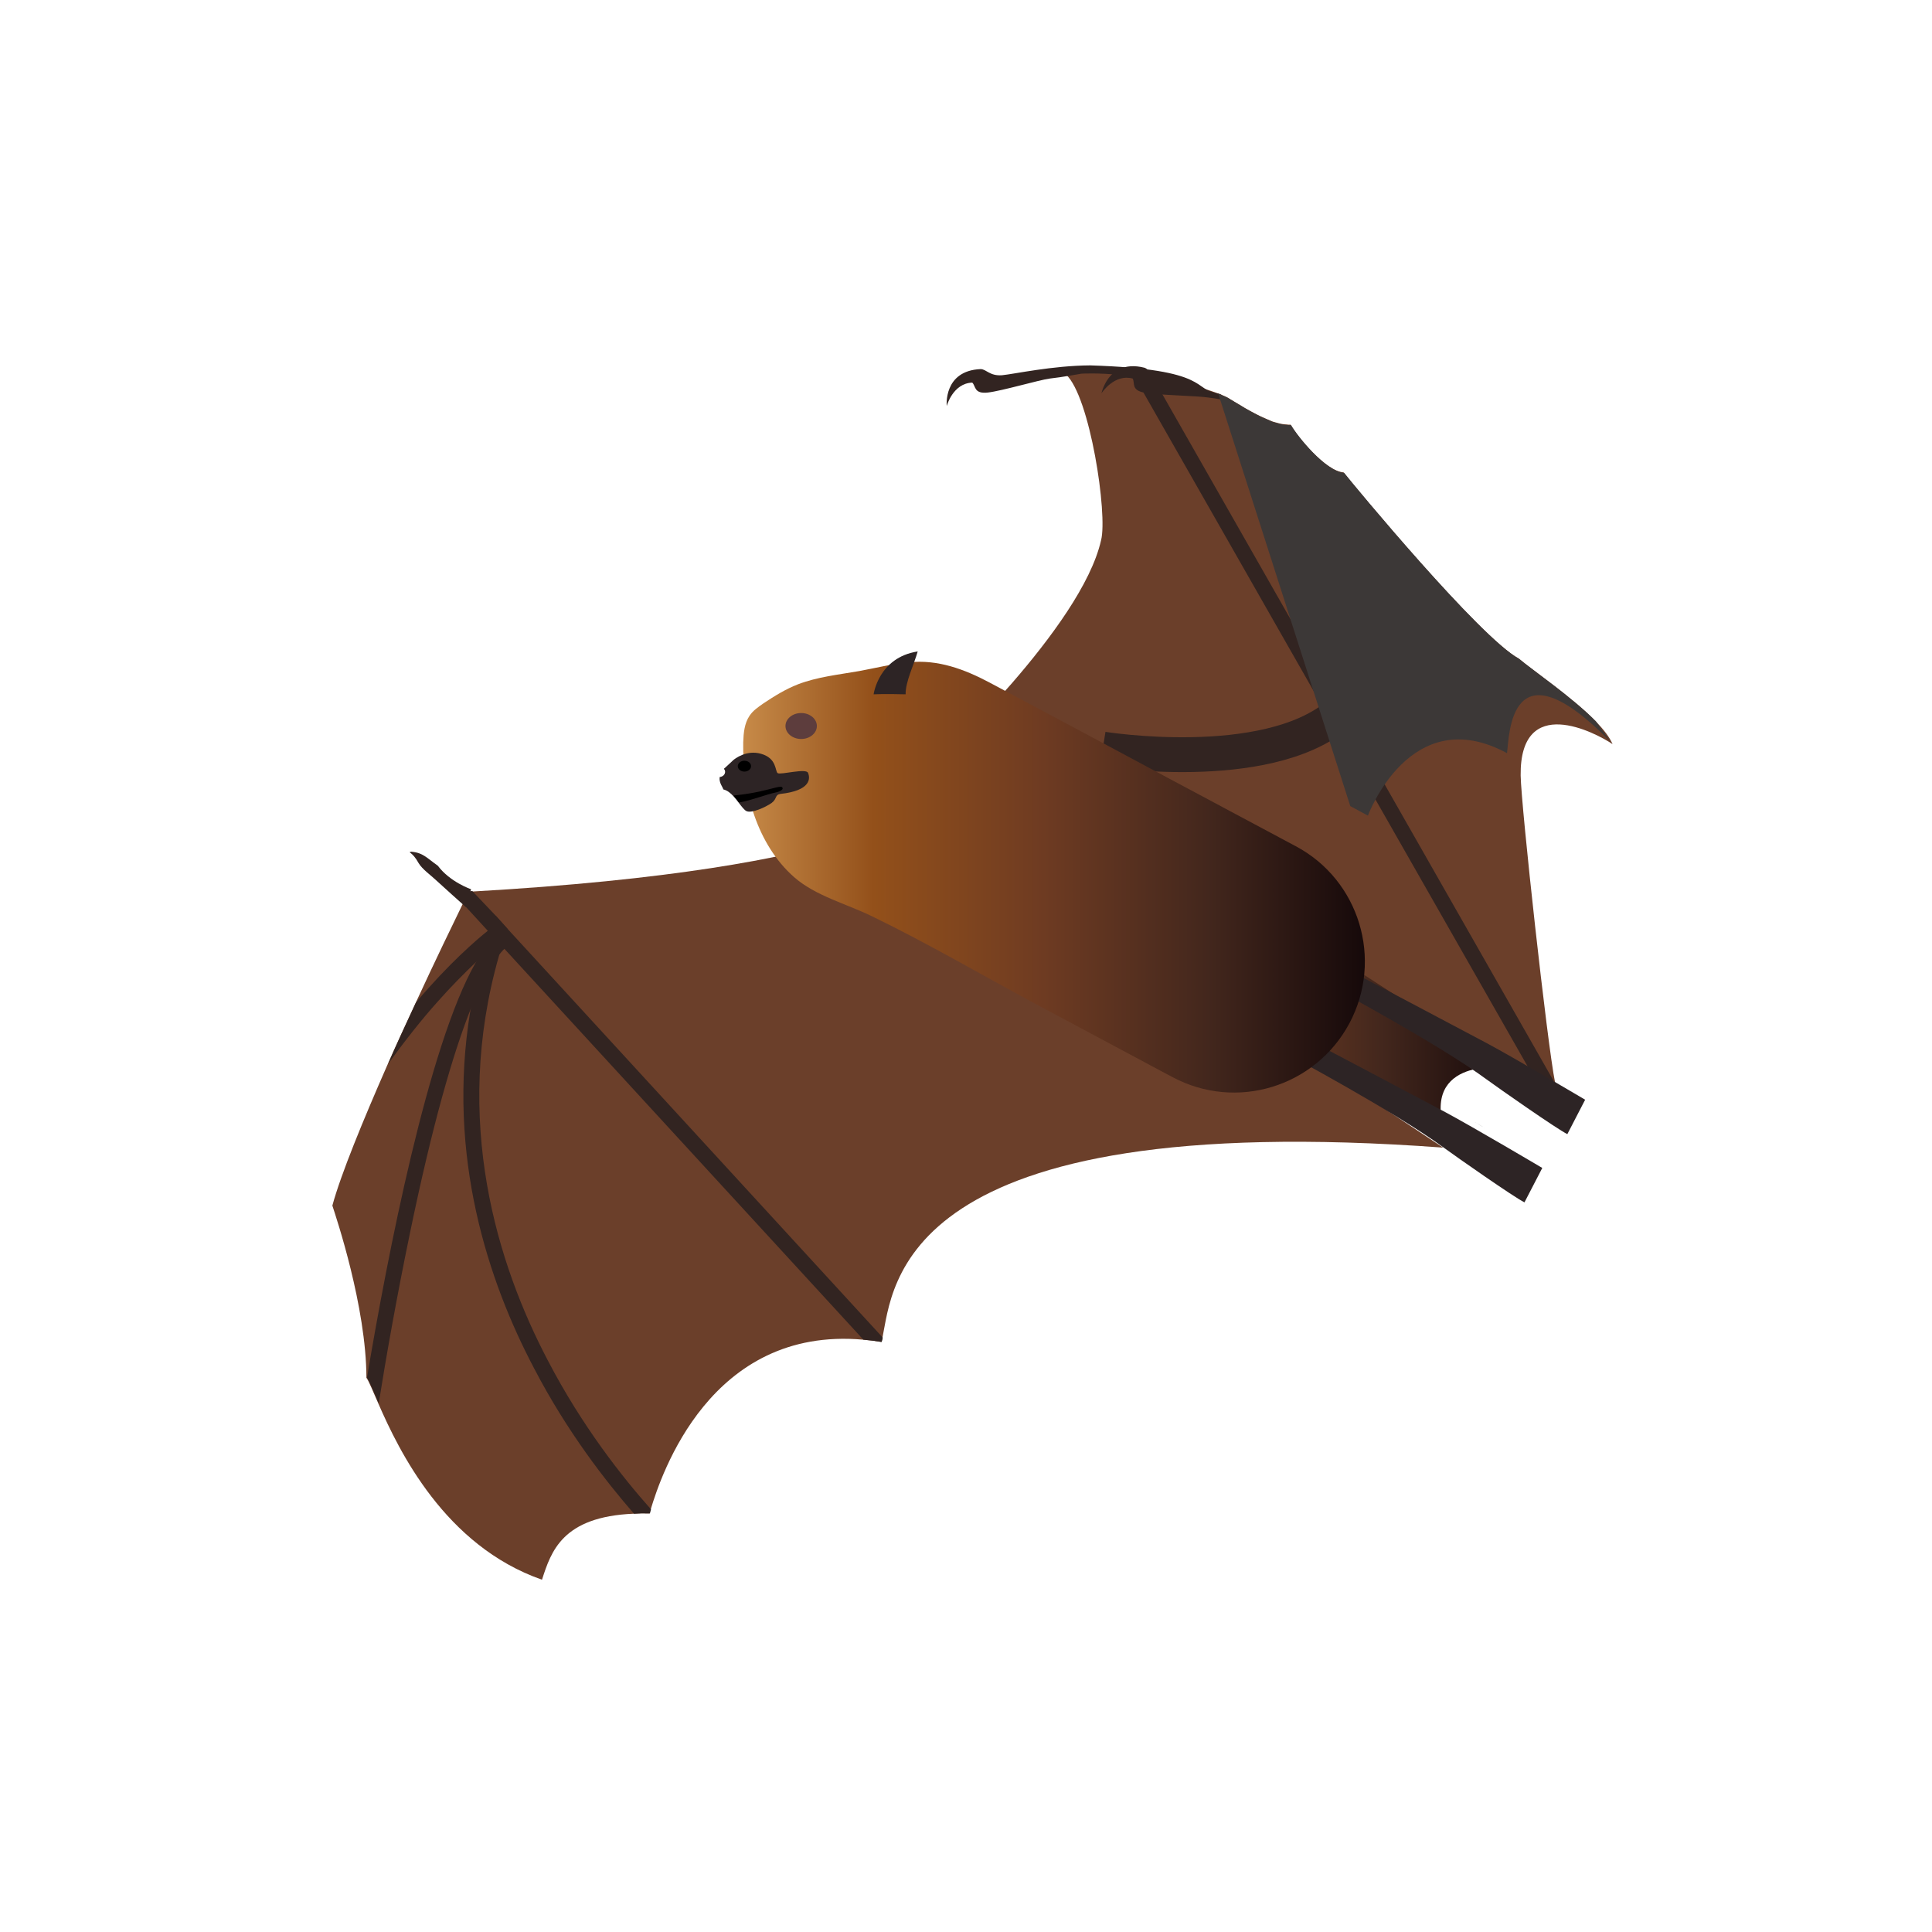 <svg id="eu5ulf7nwbg1" xmlns="http://www.w3.org/2000/svg" xmlns:xlink="http://www.w3.org/1999/xlink" viewBox="0 0 640 640" shape-rendering="geometricPrecision" text-rendering="geometricPrecision"><style><![CDATA[#eu5ulf7nwbg2_to {animation: eu5ulf7nwbg2_to__to 2000ms linear infinite normal forwards}@keyframes eu5ulf7nwbg2_to__to { 0% {transform: translate(381.729px,307.05px);animation-timing-function: cubic-bezier(0.445,0.05,0.55,0.95)} 50% {transform: translate(382.735px,337.218px);animation-timing-function: cubic-bezier(0.445,0.05,0.55,0.95)} 100% {transform: translate(381.729px,307.05px)} }#eu5ulf7nwbg3_tr {animation: eu5ulf7nwbg3_tr__tr 2000ms linear infinite normal forwards}@keyframes eu5ulf7nwbg3_tr__tr { 0% {transform: translate(393.6px,263.28px) rotate(-3deg);animation-timing-function: cubic-bezier(0.445,0.05,0.55,0.95)} 25% {transform: translate(393.6px,263.28px) rotate(1deg);animation-timing-function: cubic-bezier(0.445,0.05,0.55,0.95)} 50% {transform: translate(393.6px,263.28px) rotate(-3deg);animation-timing-function: cubic-bezier(0.445,0.05,0.55,0.95)} 75% {transform: translate(393.6px,263.28px) rotate(1deg);animation-timing-function: cubic-bezier(0.445,0.05,0.55,0.95)} 100% {transform: translate(393.6px,263.28px) rotate(-3deg)} }#eu5ulf7nwbg11_tr {animation: eu5ulf7nwbg11_tr__tr 2000ms linear infinite normal forwards}@keyframes eu5ulf7nwbg11_tr__tr { 0% {transform: translate(349.158px,325.9px) rotate(-1deg);animation-timing-function: cubic-bezier(0.445,0.05,0.55,0.95)} 25% {transform: translate(349.158px,325.9px) rotate(-4deg);animation-timing-function: cubic-bezier(0.445,0.05,0.55,0.95)} 50% {transform: translate(349.158px,325.9px) rotate(-1deg);animation-timing-function: cubic-bezier(0.445,0.05,0.55,0.95)} 75% {transform: translate(349.158px,325.9px) rotate(-4deg);animation-timing-function: cubic-bezier(0.445,0.05,0.55,0.95)} 100% {transform: translate(349.158px,325.9px) rotate(-1deg)} }]]></style><defs><linearGradient id="eu5ulf7nwbg23-fill" x1="418.554" y1="345.586" x2="499.136" y2="345.586" spreadMethod="pad" gradientUnits="userSpaceOnUse"><stop id="eu5ulf7nwbg23-fill-0" offset="0%" stop-color="rgb(110,59,34)"/><stop id="eu5ulf7nwbg23-fill-1" offset="48.51%" stop-color="rgb(67,39,29)"/><stop id="eu5ulf7nwbg23-fill-2" offset="100%" stop-color="rgb(22,9,10)"/></linearGradient><linearGradient id="eu5ulf7nwbg26-fill" x1="246.236" y1="290.486" x2="452.117" y2="290.486" spreadMethod="pad" gradientUnits="userSpaceOnUse"><stop id="eu5ulf7nwbg26-fill-0" offset="0%" stop-color="rgb(199,138,72)"/><stop id="eu5ulf7nwbg26-fill-1" offset="20.99%" stop-color="rgb(147,80,26)"/><stop id="eu5ulf7nwbg26-fill-2" offset="48.32%" stop-color="rgb(110,59,34)"/><stop id="eu5ulf7nwbg26-fill-3" offset="74.72%" stop-color="rgb(67,39,29)"/><stop id="eu5ulf7nwbg26-fill-4" offset="100%" stop-color="rgb(22,9,10)"/></linearGradient></defs><g id="eu5ulf7nwbg2_to" transform="translate(381.729,307.05)"><g id="eu5ulf7nwbg2" transform="translate(-381.729,-307.05)"><g id="eu5ulf7nwbg3_tr" transform="translate(393.6,263.28) rotate(-3)"><g id="eu5ulf7nwbg3" transform="scale(0.961,0.961) translate(-393.6,-263.28)"><path id="eu5ulf7nwbg4" d="M508.4,262.6C508,273.3,512.7,355.4,514.7,368.9L514.4,368.7L505.8,363.7L307.8,247.2C307.8,247.2,359.9,203.7,368.2,174.1C371,165.4,367,124.3,359.1,116.4C361.9,115.8,367.2,114.4,377,115.7C377.3,115.7,377.6,115.8,377.9,115.8C380.8,116.2,384.1,116.9,387.9,117.8C388.1,117.8,388.2,117.9,388.4,117.9C388.4,117.9,388.4,117.9,388.4,117.9C388.6,117.9,388.8,118,389,118C392.4,118.9,396.1,120,400.3,121.5C401.4,121.9,402.5,122.3,403.6,122.7C403.6,122.7,403.6,122.7,403.6,122.7C405.9,123.6,408.4,124.5,411,125.6C412,126,412.9,126.5,413.9,127C414.4,127.3,414.9,127.6,415.4,128C415.6,128.1,415.8,128.3,416,128.4C416.3,128.6,416.6,128.8,416.9,129C417.5,129.4,418.1,129.8,418.7,130.2C419.1,130.5,419.6,130.8,420,131.1C421.2,131.9,422.6,132.7,423.9,133.5C424.9,134.1,425.9,134.6,426.9,135.1C427.1,135.2,427.3,135.3,427.5,135.4C427.9,135.6,428.3,135.8,428.7,136C429.1,136.2,429.5,136.4,429.9,136.5C430.1,136.6,430.3,136.6,430.5,136.7C430.7,136.8,430.9,136.8,431.1,136.9C432.2,137.3,433.3,137.5,434.3,137.6C434.5,137.6,434.7,137.7,434.9,137.7C435.1,137.7,435.3,137.7,435.5,137.7C437.5,141.7,446.6,154.3,452.9,155.1C455.7,159.1,496.7,214.3,509.8,222.3C514.5,226.7,527.4,236.5,535.1,245.2C537.7,248.2,539.7,251,540.6,253.5C534.9,249.2,509.6,234.2,508.4,262.6Z" fill="rgb(107,63,42)" stroke="none" stroke-width="1"/><path id="eu5ulf7nwbg5" d="M364.4,116.4C364.4,116.4,386.4,116,411.1,127.5C412.1,127.9,413.5,126.3,411.1,125.7C402.4,124.1,409.3,117.2,367.6,113.7C354.6,113.1,341.4,115.3,337.1,115.5C332.8,115.6,331.8,113.1,329.8,113C316.9,112.9,317.5,125.1,317.5,125.1C317.5,125.1,320,117.4,326.7,117.5C327.9,118.7,327,121.5,331.9,121.2C336.8,120.9,349.7,117.8,353.5,117.5C357.4,117.3,364.4,116.4,364.4,116.4Z" fill="rgb(50,36,33)" stroke="none" stroke-width="1"/><path id="eu5ulf7nwbg6" d="M416.2,128.5C416.2,128.5,416.1,128.5,416.2,128.5C414.9,128.3,413.3,128,411.7,127.7C410.3,127.4,408.9,127.1,407.7,126.9C403.9,126.1,390.7,125.2,385.9,124.1C381.1,123,382.8,120.5,382,119C375.9,117,371.3,123.1,371,123.5C371.1,123.1,372.6,118,377,115.8C377.3,115.7,377.6,115.5,377.9,115.4C380,114.6,382.8,114.4,386.3,115.5C387.2,115.9,387.7,116.6,388.4,117.5C388.6,117.7,388.8,117.9,389,118.2C389.8,118.9,390.8,119.6,392.4,120.1C393.9,120.5,396.7,121,400.2,121.7C401.3,122.1,402.4,122.5,403.5,122.9C403.5,122.9,403.5,122.9,403.5,122.9C405.8,123.8,408.3,124.7,410.9,125.8C411.9,126.2,412.8,126.7,413.8,127.2C414.3,127.5,414.8,127.8,415.3,128.2C415.7,128.2,415.9,128.4,416.2,128.5Z" fill="rgb(50,36,33)" stroke="none" stroke-width="1"/><g id="eu5ulf7nwbg7"><polygon id="eu5ulf7nwbg8" points="514.4,368.7 505.9,363.6 383.5,120.1 388,117.9 388.4,117.7 388.5,118.1" fill="rgb(50,36,33)" stroke="none" stroke-width="1"/></g><path id="eu5ulf7nwbg9" d="M365,246C365,246,420.3,257.9,446.4,238.5" fill="none" stroke="rgb(50,36,33)" stroke-width="12.006" stroke-miterlimit="10"/><path id="eu5ulf7nwbg10" d="M540,252.7C506.8,215.2,505.2,249.2,504.1,254.7C471.7,234.9,455.1,273.7,455.1,273.7L449.2,270.1L411.7,127.7L411.2,125.8C412.1,126.2,413.1,126.7,414.1,127.2C414.6,127.5,415.1,127.8,415.6,128.2C415.8,128.3,416,128.5,416.2,128.6C416.5,128.8,416.8,129,417.1,129.2C417.7,129.6,418.3,130,418.9,130.4C419.3,130.7,419.8,131,420.2,131.3C421.4,132.1,422.8,132.9,424.1,133.7C425.1,134.3,426.1,134.8,427.1,135.3C427.3,135.4,427.5,135.5,427.7,135.6C428.1,135.8,428.5,136,428.9,136.2C429.3,136.4,429.7,136.6,430.1,136.7C430.3,136.8,430.5,136.8,430.7,136.9C430.9,137,431.1,137,431.3,137.1C432.4,137.5,433.5,137.7,434.5,137.8C434.7,137.8,434.9,137.9,435.1,137.9C435.3,137.9,435.5,137.9,435.7,137.9C437.7,141.9,446.8,154.5,453.1,155.3C455.9,159.3,496.9,214.5,510,222.5C514.7,226.9,527.6,236.7,535.3,245.4C537.7,249.1,539.3,251.7,540,252.7Z" fill="rgb(60,56,55)" stroke="none" stroke-width="1"/></g></g><g id="eu5ulf7nwbg11_tr" transform="translate(349.158,325.9) rotate(-1)"><g id="eu5ulf7nwbg11" transform="scale(0.961,0.961) translate(-349.158,-325.9)"><path id="eu5ulf7nwbg12" d="M482.3,384.7C294.2,367.5,291.9,429.4,287.9,446.8C287.8,447.3,287.7,447.8,287.5,448.3C285.3,447.9,283.2,447.6,281.2,447.4C228.6,441.8,210.8,492.8,207,504.6C207,504.6,207,504.6,207,504.6C206.8,505.1,206.7,505.6,206.6,506C204.7,505.9,202.8,505.9,201.1,506L201.1,506C176.4,506.6,172.4,518.6,169.1,528.2C135.8,515.9,120.6,482.9,113.8,466.6C111.9,462.1,110.7,458.9,109.9,457.7L109.9,457.7C109.9,457.6,109.8,457.6,109.8,457.6C110.2,433.1,100.3,401.9,99.1,398C102.2,387.3,110.2,368.8,118.8,350.1C122.1,342.9,125.6,335.7,128.9,328.9C136.1,314,142.6,301.2,145.8,294.9C146.2,294.2,146.5,293.6,146.7,293L146.7,293C147.5,291.5,147.9,290.7,147.9,290.7C148.3,290.7,148.7,290.7,149.1,290.6C286.7,285.2,305.5,262.8,305.5,262.8L482.3,384.7Z" fill="rgb(107,63,42)" stroke="none" stroke-width="1"/><g id="eu5ulf7nwbg13"><path id="eu5ulf7nwbg14" d="M288,446.8C287.9,447.3,287.8,447.8,287.6,448.3C285.4,447.9,283.3,447.6,281.3,447.4L160,310.6L158.9,309.4L157.9,308.3L156.4,306.6L154.8,304.8L154.4,304.3L145.9,294.7C146.3,294,146.6,293.4,146.8,292.8L146.8,292.8C147.6,291.3,148,290.5,148,290.5C148.4,290.5,148.8,290.5,149.2,290.4L157,298.9L161,303.5L288,446.8Z" fill="rgb(50,36,33)" stroke="none" stroke-width="1"/></g><g id="eu5ulf7nwbg15"><path id="eu5ulf7nwbg16" d="M159.9,306.8C159.9,306.8,159.8,306.8,159.8,306.9C159.6,307.1,159,307.5,158.2,308.1C158.1,308.1,158.1,308.2,158.1,308.2C156.8,309.3,154.8,310.9,152.3,313C151.6,313.6,150.8,314.3,150,315C146.2,318.5,141.4,323.1,136.2,328.8C131.2,334.2,125.4,341.2,119.1,349.6C122.4,342.4,125.9,335.2,129.2,328.4C140.8,315.2,150.3,307.3,154.6,304C154.9,303.8,155.2,303.6,155.4,303.4C156.3,302.7,156.8,302.3,157,302.2L160,306.5L159.9,306.8Z" fill="rgb(50,36,33)" stroke="none" stroke-width="1"/></g><g id="eu5ulf7nwbg17"><path id="eu5ulf7nwbg18" d="M160.2,310.4C160.1,310.5,160.1,310.5,160,310.5C159.3,311.1,158.6,311.9,157.8,312.9C155,316.4,151.6,322.2,147.7,331.7C141.6,346.5,134.1,370.4,125.6,408.3C120.7,430,116.6,451.1,113.9,466.4C112,461.9,110.8,458.7,110,457.5C110,457.5,110,457.5,110,457.5C117.8,415.5,133.1,343.5,149.9,315.2C150.9,313.5,152,311.9,153,310.5C154.2,308.9,155.3,307.6,156.5,306.5C156.5,306.5,156.6,306.4,156.6,306.4L158.2,308.1L159.1,309.1L160.2,310.4Z" fill="rgb(50,36,33)" stroke="none" stroke-width="1"/></g><g id="eu5ulf7nwbg19"><path id="eu5ulf7nwbg20" d="M207.1,504.6C207.1,504.6,207.1,504.6,207.1,504.6C206.9,505.2,206.8,505.6,206.7,506C204.8,505.9,202.9,505.9,201.2,506L201.2,506C191.7,494.7,178.6,477.3,167.6,455.2C152.5,425.3,138.7,381.7,147.8,331.8L147.8,331.8C148.9,325.7,150.4,319.5,152.3,313.2C152.5,312.3,152.8,311.5,153.1,310.6C153.7,308.7,154.3,306.8,155,304.8C155.1,304.4,155.3,304.1,155.4,303.7C156,302.2,156.5,300.6,157.1,299L161.1,303.6C160.7,304.7,160.3,305.7,160,306.8C160,306.9,159.9,306.9,159.9,307C159.6,307.7,159.4,308.5,159.2,309.2C159.2,309.3,159.1,309.4,159.1,309.4C158.7,310.6,158.3,311.8,158,313C140.8,369.6,155.8,419.6,172.4,452.6C183.9,475.7,197.7,493.7,207.1,504.6Z" fill="rgb(50,36,33)" stroke="none" stroke-width="1"/></g><path id="eu5ulf7nwbg21" d="M148.8,289.8C148.8,289.8,141.6,287.2,137.5,281.5C133.8,278.8,132.5,276.9,128.4,276.5C127,276.8,128.7,276.3,130.9,280.5C132,282.5,135.3,285,136.4,286.1C137.5,287.2,147,296,147,296L148.8,289.8Z" fill="rgb(50,36,33)" stroke="none" stroke-width="1"/></g></g><path id="eu5ulf7nwbg22" d="M492,373.8C490.9,373.1,489.8,372.4,488.6,371.7C489.7,372.4,490.9,373.1,492,373.8C492,373.8,492,373.8,492,373.8Z" fill="rgb(0,0,0)" stroke="none" stroke-width="1"/><path id="eu5ulf7nwbg23" d="M478.8,375.6L418.6,338L440.4,315.5L499.2,353.6C499.1,353.7,470.3,349.8,478.8,375.6Z" fill="url(#eu5ulf7nwbg23-fill)" stroke="none" stroke-width="1"/><path id="eu5ulf7nwbg24" d="M426.2,349.1C426.2,349.1,462.3,368.4,478.3,380.2C482.4,383.2,501.4,396.5,505,398.3L510.9,386.9C510.9,386.9,488.1,373.4,478.2,368.1C468.3,362.8,431.1,343.2,431.1,343.2L426.2,349.1Z" fill="rgb(45,36,37)" stroke="none" stroke-width="1"/><path id="eu5ulf7nwbg25" d="M440.4,326.5C440.4,326.5,476.5,345.8,492.5,357.6C496.6,360.6,515.6,373.9,519.2,375.7L525.1,364.3C525.1,364.3,502.3,350.8,492.4,345.5C482.5,340.2,445.3,320.6,445.3,320.6L440.4,326.5Z" fill="rgb(45,36,37)" stroke="none" stroke-width="1"/><path id="eu5ulf7nwbg26" d="M429.2,280.3C414.6,272.5,400,264.7,385.4,256.9C366.2,246.6,347,236.3,327.8,226.1C319.5,221.7,310.7,218.4,301.1,219.4C295.5,219.9,290.1,221.3,284.6,222.3C277.8,223.5,270.8,224.2,264.3,226.7C260.2,228.3,256.5,230.6,252.9,233C251.2,234.2,249.4,235.4,248.3,237.1C246.6,239.6,246.3,242.8,246.2,245.9C245.9,261.9,250.7,279.7,263.1,290.6C270.2,296.8,280.4,299.4,288.8,303.5C307.8,312.7,326.1,323.5,344.8,333.5C358.2,340.7,371.6,347.8,385,355C386.1,355.6,387.3,356.2,388.4,356.8C409.5,368.1,435.7,360.1,447,339C458.3,317.8,450.3,291.5,429.2,280.3Z" fill="url(#eu5ulf7nwbg26-fill)" stroke="none" stroke-width="1"/><path id="eu5ulf7nwbg27" d="M258.5,263C256.6,263.3,257.5,264.6,255.6,266C253.6,267.4,249,269.5,247.3,268.7C246.6,268.4,245.7,267.2,244.7,265.9C244.2,265.2,243.6,264.5,243,263.8C242,262.7,240.9,261.8,239.6,261.5C239.5,260.8,238.1,259.3,238.4,257.4C239.5,257.3,240.2,256.5,240.2,255.7C240.2,255.3,240.1,255,239.8,254.7C239.9,254.6,239.9,254.5,240,254.5C242.2,252.5,242.8,251.9,242.9,251.8C242.9,251.8,242.9,251.8,242.9,251.8L242.9,251.8C243.4,251.4,247.2,248.3,252.1,249.7C257.4,251.2,256.7,255.4,257.6,256.1C258.5,256.8,267.3,254.3,267.7,256.1C268.4,257.8,268.7,261.9,258.5,263Z" fill="rgb(45,36,37)" stroke="none" stroke-width="1"/><ellipse id="eu5ulf7nwbg28" rx="2.2" ry="1.8" transform="matrix(1 0 0 1 246.6 253.8)" fill="rgb(0,0,0)" stroke="none" stroke-width="1"/><path id="eu5ulf7nwbg29" d="M256.6,262.6C254.5,263,248.5,265.2,245.5,265.7C245.3,265.7,245,265.8,244.8,265.8C244.3,265.1,243.7,264.4,243.1,263.7C243.1,263.6,243.1,263.5,243.1,263.5C243.1,263.5,247,263.2,251.6,262.2C256.2,261.2,258.7,260.2,259.1,260.8C259.7,261.4,258.7,262.2,256.6,262.6Z" fill="rgb(0,0,0)" stroke="none" stroke-width="1"/><ellipse id="eu5ulf7nwbg30" rx="5.2" ry="4.3" transform="matrix(1 0 0 1 265.4 240.5)" fill="rgb(93,61,61)" stroke="none" stroke-width="1"/><path id="eu5ulf7nwbg31" d="M289.4,230C289.4,230,291,217.8,304,215.8C302.8,220.1,299.9,225.9,300,230C292.9,229.8,289.4,230,289.4,230Z" fill="rgb(45,36,37)" stroke="none" stroke-width="1"/></g></g></svg>